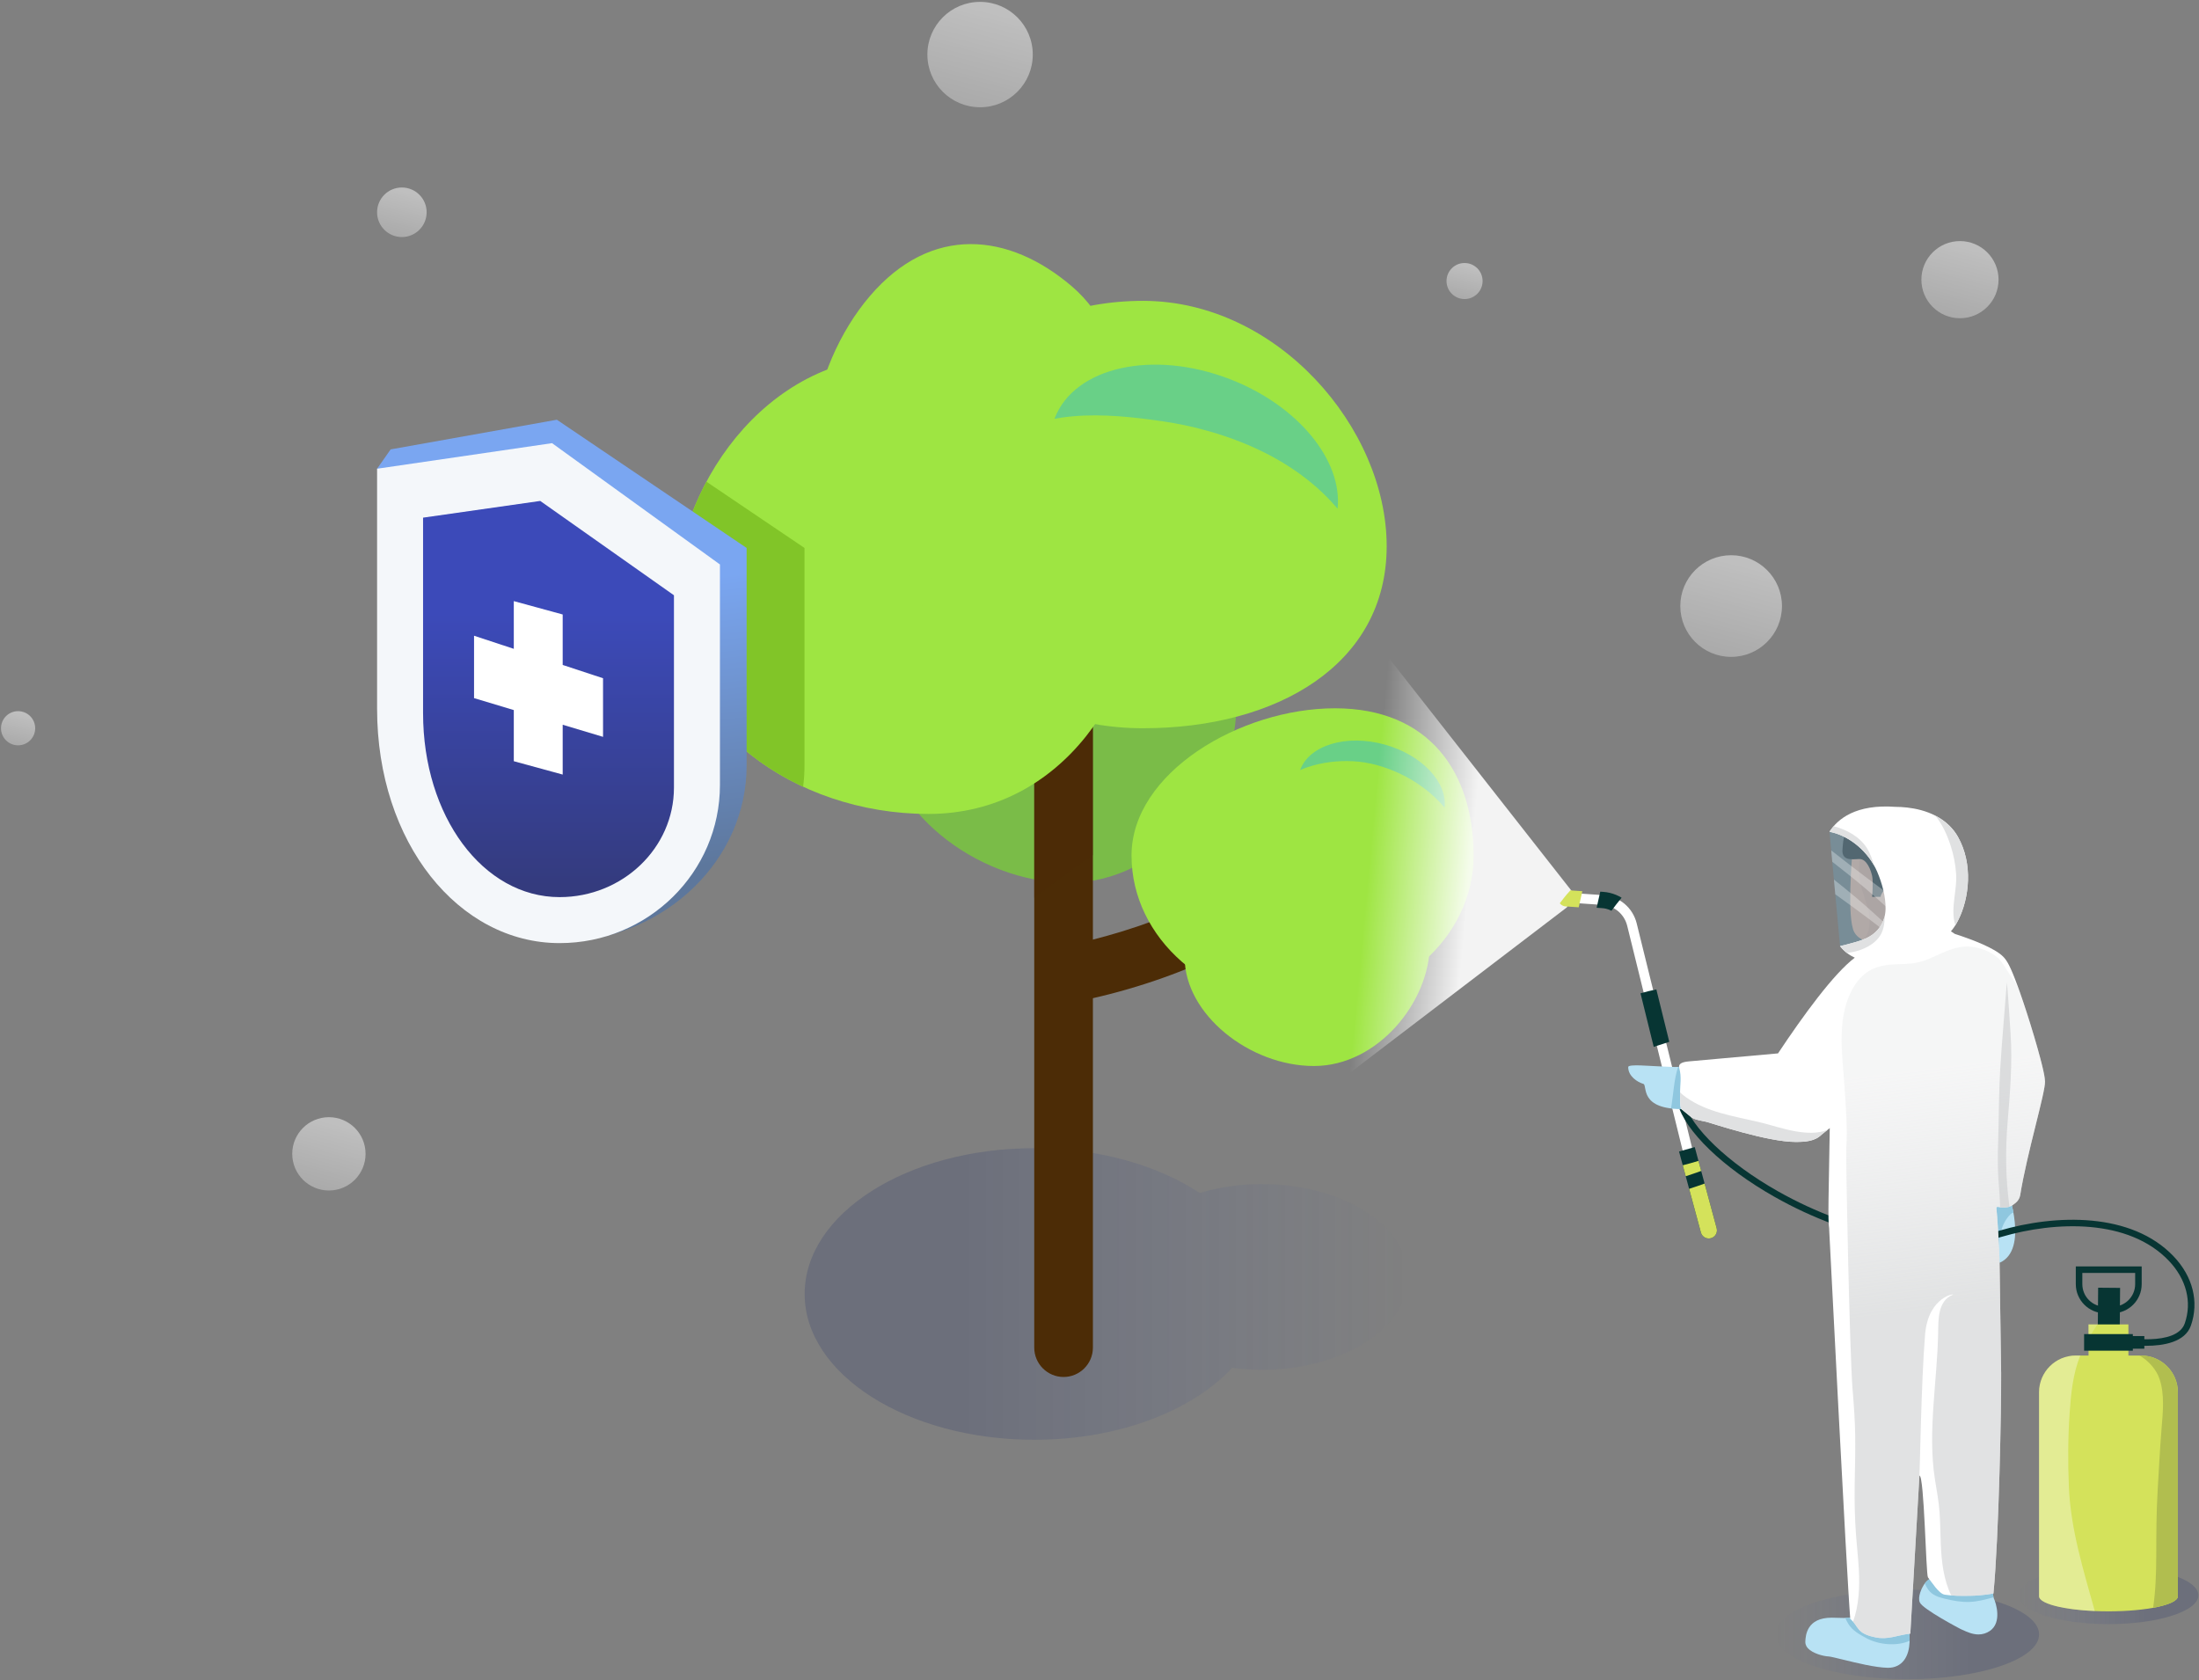 <?xml version="1.0" encoding="UTF-8"?>
<svg width="301px" height="230px" viewBox="0 0 301 230" version="1.1" xmlns="http://www.w3.org/2000/svg" xmlns:xlink="http://www.w3.org/1999/xlink">
    <rect x="0" y="0" width="301" height="230" fill="#808080" stroke="none"/>
    <!-- Generator: sketchtool 61.2 (101010) - https://sketch.com -->
    <title>403E90EA-CDA0-478E-9705-DFAFC5CD93A9</title>
    <desc>Created with sketchtool.</desc>
    <defs>
        <linearGradient x1="72.981%" y1="-39.25%" x2="1.177%" y2="239.612%" id="linearGradient-1">
            <stop stop-color="#FFFFFF" stop-opacity="0.7" offset="18.18%"></stop>
            <stop stop-color="#FFFFFF" stop-opacity="0.1" offset="99.73%"></stop>
        </linearGradient>
        <linearGradient x1="72.98%" y1="-39.247%" x2="1.179%" y2="239.607%" id="linearGradient-2">
            <stop stop-color="#FFFFFF" stop-opacity="0.7" offset="18.18%"></stop>
            <stop stop-color="#FFFFFF" stop-opacity="0.1" offset="99.73%"></stop>
        </linearGradient>
        <linearGradient x1="72.977%" y1="-39.248%" x2="1.176%" y2="239.61%" id="linearGradient-3">
            <stop stop-color="#FFFFFF" stop-opacity="0.7" offset="18.18%"></stop>
            <stop stop-color="#FFFFFF" stop-opacity="0.1" offset="99.73%"></stop>
        </linearGradient>
        <linearGradient x1="72.979%" y1="-39.25%" x2="1.174%" y2="239.615%" id="linearGradient-4">
            <stop stop-color="#FFFFFF" stop-opacity="0.7" offset="18.18%"></stop>
            <stop stop-color="#FFFFFF" stop-opacity="0.1" offset="99.73%"></stop>
        </linearGradient>
        <linearGradient x1="72.979%" y1="-39.247%" x2="1.178%" y2="239.609%" id="linearGradient-5">
            <stop stop-color="#FFFFFF" stop-opacity="0.7" offset="18.18%"></stop>
            <stop stop-color="#FFFFFF" stop-opacity="0.1" offset="99.73%"></stop>
        </linearGradient>
        <linearGradient x1="72.981%" y1="-39.248%" x2="1.179%" y2="239.611%" id="linearGradient-6">
            <stop stop-color="#FFFFFF" stop-opacity="0.7" offset="18.18%"></stop>
            <stop stop-color="#FFFFFF" stop-opacity="0.1" offset="99.73%"></stop>
        </linearGradient>
        <linearGradient x1="72.979%" y1="-39.247%" x2="1.178%" y2="239.609%" id="linearGradient-7">
            <stop stop-color="#FFFFFF" stop-opacity="0.7" offset="18.18%"></stop>
            <stop stop-color="#FFFFFF" stop-opacity="0.1" offset="99.73%"></stop>
        </linearGradient>
        <linearGradient x1="0%" y1="50%" x2="100%" y2="50%" id="linearGradient-8">
            <stop stop-color="#233169" stop-opacity="0.7" offset="25.75%"></stop>
            <stop stop-color="#3A57B3" stop-opacity="0" offset="99.9%"></stop>
        </linearGradient>
        <linearGradient x1="50.743%" y1="25.941%" x2="56.017%" y2="89.689%" id="linearGradient-9">
            <stop stop-color="#7AA6F1" offset="11.51%"></stop>
            <stop stop-color="#5D779C" offset="97.53%"></stop>
        </linearGradient>
        <linearGradient x1="50.001%" y1="12.968%" x2="50.001%" y2="96.774%" id="linearGradient-10">
            <stop stop-color="#3C4AB9" offset="18.58%"></stop>
            <stop stop-color="#343B7E" offset="100%"></stop>
        </linearGradient>
        <linearGradient x1="100%" y1="50%" x2="0%" y2="50%" id="linearGradient-11">
            <stop stop-color="#233169" stop-opacity="0.7" offset="25.75%"></stop>
            <stop stop-color="#3A57B3" stop-opacity="0" offset="99.9%"></stop>
        </linearGradient>
        <linearGradient x1="99.999%" y1="50.001%" x2="-0%" y2="50.001%" id="linearGradient-12">
            <stop stop-color="#233169" stop-opacity="0.7" offset="25.75%"></stop>
            <stop stop-color="#3A57B3" stop-opacity="0" offset="99.9%"></stop>
        </linearGradient>
        <linearGradient x1="72.328%" y1="55.087%" x2="46.81%" y2="51.344%" id="linearGradient-13">
            <stop stop-color="#FFFFFF" stop-opacity="0.9" offset="0.15%"></stop>
            <stop stop-color="#FFFFFF" stop-opacity="0" offset="100%"></stop>
        </linearGradient>
        <linearGradient x1="50.271%" y1="59.277%" x2="48.224%" y2="3.007%" id="linearGradient-14">
            <stop stop-color="#CDCFD0" offset="12.45%"></stop>
            <stop stop-color="#E0E1E2" stop-opacity="0.5" offset="74.47%"></stop>
        </linearGradient>
    </defs>
    <g id="Page-1" stroke="none" stroke-width="1" fill="none" fill-rule="evenodd">
        <g id="Adicionales_Jardinería_Desktop-1366x768_1" transform="translate(-762, -1149)" fill-rule="nonzero">
            <g id="Desk-2" transform="translate(693, 1128)">
                <g id="Adicionales_Modulo_-_Jardineria__x7C__Primer_Paso" transform="translate(69, 21)">
                    <g id="Burbujas_4_" opacity="0.7">
                        <circle id="Oval" fill="url(#linearGradient-1)" cx="2.476" cy="99.685" r="2.34"></circle>
                        <circle id="Oval" fill="url(#linearGradient-2)" cx="45.02" cy="157.942" r="5.019"></circle>
                        <circle id="Oval" fill="url(#linearGradient-3)" cx="200.469" cy="38.469" r="2.469"></circle>
                        <circle id="Oval" fill="url(#linearGradient-4)" cx="55.007" cy="29.057" r="3.392"></circle>
                        <circle id="Oval" fill="url(#linearGradient-5)" cx="268.281" cy="38.281" r="5.281"></circle>
                        <circle id="Oval" fill="url(#linearGradient-6)" cx="134.153" cy="7.469" r="7.213"></circle>
                        <circle id="Oval" fill="url(#linearGradient-7)" cx="236.958" cy="82.958" r="6.958"></circle>
                    </g>
                    <g id="Arbol_3_" transform="translate(92.158, 33.272)">
                        <path d="M80.564,128.812 C77.52,128.812 74.645,129.257 72.062,130.029 C66.344,126.251 58.312,123.896 49.409,123.896 C32.054,123.896 17.984,132.831 17.984,143.852 C17.984,154.873 32.054,163.808 49.409,163.808 C60.952,163.808 71.034,159.853 76.498,153.964 C77.811,154.136 79.171,154.228 80.564,154.228 C91.616,154.228 100.575,148.538 100.575,141.52 C100.575,134.502 91.616,128.812 80.564,128.812 Z" id="Path" fill="url(#linearGradient-8)" opacity="0.3"></path>
                        <path d="M77.054,63.598 C77.054,74.754 66.885,87.561 54.16,87.561 C41.435,87.561 28.622,77.316 28.622,66.16 C28.622,55.004 38.937,45.96 51.662,45.96 C64.386,45.96 77.054,52.442 77.054,63.598 Z" id="Path" fill="#7ABC48"></path>
                        <path d="M53.424,155.214 L53.424,155.214 C51.216,155.214 49.409,153.407 49.409,151.199 L49.409,64.018 C49.409,61.81 51.216,60.003 53.424,60.003 L53.424,60.003 C55.633,60.003 57.439,61.81 57.439,64.018 L57.439,151.199 C57.439,153.407 55.633,155.214 53.424,155.214 Z" id="Path" fill="#4C2C06"></path>
                        <path d="M57.439,83.762 L57.439,64.018 C57.439,61.81 55.633,60.003 53.424,60.003 C51.216,60.003 49.409,61.81 49.409,64.018 L49.409,89.616 C52.076,87.651 54.754,85.702 57.439,83.762 Z" id="Path" fill="#4C2C06" opacity="0.4"></path>
                        <path d="M64.285,44.727 C64.285,60.883 53.352,78.143 34.924,78.143 C16.497,78.143 0.093,65.965 0.093,49.81 C0.093,33.654 12.492,15.474 30.92,15.474 C49.347,15.474 64.285,28.571 64.285,44.727 Z" id="Path" fill="#9EE542"></path>
                        <path d="M97.651,41.492 C97.651,57.647 82.712,66.413 64.285,66.413 C45.858,66.413 30.92,53.316 30.92,37.16 C30.92,21.004 45.858,7.908 64.285,7.908 C82.712,7.908 97.651,25.336 97.651,41.492 Z" id="Path" fill="#9EE542"></path>
                        <path d="M54.461,103.989 C68.309,101.341 80.801,95.456 91.909,86.82 C95.866,83.743 90.312,78.26 86.395,81.305 C76.382,89.091 64.814,94.093 52.388,96.469 C47.464,97.411 49.549,104.928 54.461,103.989 L54.461,103.989 Z" id="Path" fill="#4C2C06"></path>
                        <path d="M109.55,83.834 C109.55,95.17 99.068,104.36 86.138,104.36 C73.208,104.36 62.726,95.17 62.726,83.834 C62.726,72.498 77.646,63.681 90.576,63.681 C103.507,63.681 109.55,72.498 109.55,83.834 Z" id="Path" fill="#9EE542"></path>
                        <path d="M54.565,5.931 C63.179,13.301 63.347,27.24 54.942,37.065 C46.536,46.89 32.739,48.88 24.125,41.511 C15.511,34.141 18.511,17.072 26.917,7.247 C35.323,-2.578 45.951,-1.439 54.565,5.931 Z" id="Path" fill="#9EE542"></path>
                        <path d="M103.547,96.049 C103.547,103.776 96.504,112.646 87.691,112.646 C78.878,112.646 70.004,105.55 70.004,97.824 C70.004,90.097 77.148,83.833 85.961,83.833 C94.774,83.834 103.547,88.323 103.547,96.049 Z" id="Path" fill="#9EE542"></path>
                        <path d="M86.817,71.746 C88.782,71.078 90.931,70.828 93.001,70.926 C95.254,71.032 97.458,71.682 99.49,72.643 C101.788,73.73 103.938,75.31 105.578,77.276 C105.972,73.824 102.501,70.078 97.407,68.654 C92.123,67.176 87.035,68.738 85.8,72.145 C86.134,71.996 86.475,71.862 86.817,71.746 Z" id="Path" fill="#1AB3EE" opacity="0.4"></path>
                        <path d="M53.209,23.884 C57.26,23.313 61.398,23.647 65.435,24.179 C67.476,24.447 69.493,24.781 71.495,25.27 C73.951,25.871 76.359,26.655 78.687,27.644 C83.172,29.548 87.354,32.286 90.586,35.962 C90.704,36.096 90.816,36.233 90.931,36.369 C91.631,29.805 85.594,22.276 76.224,18.639 C65.692,14.552 54.944,16.932 52.217,23.957 C52.204,23.991 52.195,24.025 52.182,24.059 C52.525,23.992 52.868,23.932 53.209,23.884 Z" id="Path" fill="#1AB3EE" opacity="0.4"></path>
                    </g>
                    <path d="M110.12,104.785 L110.12,75.006 L96.697,65.936 C93.83,71.298 92.251,77.318 92.251,83.082 C92.251,93.876 99.575,102.893 109.932,107.69 C110.055,106.737 110.12,105.768 110.12,104.785 Z" id="Path" fill="#81C528"></path>
                    <g id="Escudo" transform="translate(51.493, 57.302)">
                        <g id="Escudo_1_">
                            <g id="Group">
                                <path d="M24.73,0.153 L1.979,4.211 L0.123,6.859 C0.123,6.859 25.539,70.857 25.994,71.664 C39.749,70.932 50.705,60.383 50.705,47.483 L50.705,17.704 L24.73,0.153 Z" id="Path" fill="url(#linearGradient-9)"></path>
                                <path d="M25.105,71.794 L25.105,71.794 C11.308,71.794 0.123,58.07 0.123,39.709 L0.123,6.859 L24.071,3.359 L47.053,19.964 L47.053,50.149 C47.053,62.103 37.226,71.794 25.105,71.794 Z" id="Path" fill="#F4F7FA"></path>
                                <path d="M25.105,65.499 C14.626,65.499 6.417,54.438 6.417,40.318 L6.417,13.556 L22.454,11.268 L40.758,24.181 L40.758,50.511 C40.758,58.776 33.737,65.499 25.105,65.499 Z" id="Path" fill="url(#linearGradient-10)"></path>
                                <polygon id="Path" fill="#FFFFFF" points="31.051 35.538 25.528 33.718 25.528 26.81 18.836 24.98 18.836 31.513 13.395 29.719 13.395 38.26 18.836 39.894 18.836 46.894 25.528 48.724 25.528 41.904 31.051 43.562"></polygon>
                            </g>
                        </g>
                    </g>
                    <g id="Humano_6_" transform="translate(161.871, 80.54)">
                        <ellipse id="Oval" fill="url(#linearGradient-11)" opacity="0.3" cx="99.197" cy="143.188" rx="18.04" ry="6.127"></ellipse>
                        <ellipse id="Oval" fill="url(#linearGradient-12)" opacity="0.3" cx="126.737" cy="137.826" rx="12.308" ry="3.949"></ellipse>
                        <g id="Humano_7_" transform="translate(61.263, 31.688)">
                            <path d="M30.402,4.693 C30.402,4.693 29.629,13.473 30.681,15.377 C31.532,16.92 33.797,16.824 34.409,16.88 L34.409,19.272 L40.586,19.272 L40.586,14.987 L40.419,4.693 L30.402,4.693 Z" id="Path" fill="#FFBEA4"></path>
                            <path d="M32.768,13.386 C32.634,11.926 31.986,10.558 31.631,9.144 C31.237,7.577 31.313,6.329 31.473,4.739 C31.475,4.723 31.474,4.709 31.476,4.693 L40.418,4.693 L40.585,14.987 L40.585,19.272 L34.409,19.272 L34.409,16.88 C34.015,16.844 32.94,16.868 31.995,16.482 C32.565,15.614 32.881,14.618 32.768,13.386 Z" id="Path" fill="#DD9E8F" opacity="0.27"></path>
                            <path d="M35.855,0.909 C35.855,0.909 40.808,0.576 42.533,3.636 C44.258,6.697 43.534,10.48 42.533,12.484 C41.531,14.487 40.808,13.819 40.697,14.543 C40.585,15.266 38.359,15.377 37.859,15.266 C37.358,15.155 35.911,14.32 35.855,13.207 C35.855,13.207 37.135,12.039 36.802,10.592 C36.468,9.145 35.244,9.201 34.965,9.423 C34.687,9.646 34.242,10.314 34.298,10.536 L33.129,10.536 C33.129,10.536 33.296,8.478 33.129,7.699 C32.962,6.92 32.406,5.306 31.349,5.361 C30.291,5.417 28.956,5.584 29.067,4.081 C29.178,2.579 29.178,-1.817 35.855,0.909 Z" id="Path" fill="#2D2D2D"></path>
                            <path d="M36.821,11.464 C39.462,9.483 41.657,6.115 41.812,2.702 C42.087,2.972 42.332,3.28 42.533,3.636 C44.258,6.696 43.534,10.48 42.533,12.483 C41.531,14.487 40.808,13.819 40.697,14.542 C40.585,15.266 38.359,15.377 37.859,15.266 C37.358,15.154 35.911,14.32 35.855,13.207 C35.856,13.207 36.648,12.48 36.821,11.464 Z" id="Path" fill="#212121"></path>
                            <path d="M48.741,104.846 C48.741,104.925 48.688,106.343 48.977,106.947 C49.266,107.551 49.784,109.573 48.737,110.281 C47.691,110.99 46.588,110.387 45.59,109.94 C44.593,109.494 40.628,107.13 40.47,106.763 C40.312,106.395 40.958,104.603 41.756,104.583 C42.556,104.564 45.275,105.109 45.564,105.161 C45.853,105.214 48.741,104.846 48.741,104.846 Z" id="Path" fill="#0F284C"></path>
                            <path d="M37.017,109.37 C37.017,109.37 37.041,110.181 37.238,110.943 C37.435,111.706 37.754,115.221 35.271,115.172 C32.788,115.123 28.043,113.648 27.232,113.623 C26.421,113.599 24.845,113.033 24.872,112.517 C24.943,111.164 25.363,109.985 27.945,110.108 C30.526,110.23 33.427,109.911 33.427,109.911 L37.017,109.37 Z" id="Path" fill="#0F284C"></path>
                            <path d="M49.807,52.399 C49.807,52.399 50.55,58.537 49.807,60.398 C49.065,62.259 49.641,81.368 49.415,83.477 C49.189,85.587 49.385,105.168 49.385,105.168 C49.385,105.168 45.872,106.108 45.003,105.984 C44.135,105.86 42.641,105.426 42.641,105.426 C42.641,105.426 40.628,85.09 40.255,83.105 C39.883,81.12 40.255,71.938 40.255,71.938 C40.255,71.938 38.642,83.229 38.518,85.09 C38.394,86.952 37.714,110.464 37.59,110.836 C37.466,111.209 32.309,111.564 31.756,111.288 C31.202,111.012 30.081,91.915 30.205,89.558 C30.329,87.2 29.86,59.532 29.46,57.278 C29.061,55.025 29.061,55.025 29.061,55.025 L49.807,52.399 Z" id="Path" fill="#1B4591"></path>
                            <g id="Group" opacity="0.5" transform="translate(32.744, 52.285)" fill="#1B4591">
                                <path d="M0.21,48.657 C0.151,46.658 0.151,44.656 0.271,42.66 C0.389,40.697 0.659,38.746 0.761,36.78 C0.967,32.813 0.696,28.84 0.662,24.871 C0.628,20.963 0.651,17.058 0.725,13.15 C0.795,9.511 0.8,5.849 0.184,2.251 L17.063,0.115 C17.063,0.115 17.805,6.252 17.063,8.114 C16.321,9.975 16.897,29.084 16.671,31.193 C16.445,33.302 16.64,52.884 16.64,52.884 C16.64,52.884 13.128,53.824 12.259,53.7 C11.391,53.576 9.897,53.141 9.897,53.141 C9.897,53.141 9.884,53.015 9.861,52.782 C10.369,50.95 10.53,49.034 10.479,47.086 C10.407,44.338 10.162,41.615 10.187,38.862 C10.216,35.682 9.849,32.517 9.544,29.357 C9.268,26.506 8.894,23.548 9.337,20.698 C9.673,18.538 13.891,12.169 13.178,13.073 C10.922,15.932 7.702,15.598 7.566,20.549 C7.555,20.936 7.471,21.318 7.44,21.703 C7.477,20.487 7.511,19.653 7.511,19.653 C7.511,19.653 5.898,30.944 5.774,32.805 C5.65,34.667 4.969,58.179 4.845,58.551 C4.763,58.799 2.46,59.038 0.761,59.091 C0.596,55.612 0.314,52.139 0.21,48.657 Z" id="Path"></path>
                            </g>
                            <path d="M8.444,35.273 C8.444,35.273 7.859,35.128 7.756,34.7 C7.652,34.272 6.681,34.31 6.13,34.212 C5.58,34.113 4.494,33.991 4.111,34.509 C3.579,35.227 2.937,36.643 3.729,38.027 C4.521,39.41 5.519,39.443 6.276,39.279 C7.033,39.114 7.653,38.982 7.653,38.982 L8.444,39.048 L8.444,35.273 L8.444,35.273 Z" id="Path" fill="#FFBEA4"></path>
                            <polygon id="Path" fill="#FFFFFF" points="10.228 35.09 8.444 35.09 8.074 39.343 11.248 39.57"></polygon>
                            <path d="M43.085,17.986 C43.085,17.986 48.13,19.574 49.151,20.601 C50.172,21.628 54.036,34.17 54.109,35.92 C54.182,37.67 52.068,52.399 52.068,52.399 L49.807,52.399 C49.807,52.399 42.589,57.941 36.828,57.212 C31.068,56.483 29.46,55.68 29.06,55.024 C28.661,54.368 29.06,36.066 29.06,36.066 C29.06,36.066 25.123,40.379 24.321,41.181 C23.519,41.983 10.651,40.368 10.067,40.222 C9.484,40.076 9.484,35.191 10.14,34.389 L21.661,34.68 C21.661,34.68 30.205,21.616 33.006,20.601 L43.085,17.986 Z" id="Path" fill="#7FBF35"></path>
                            <path d="M30.979,46.977 C31.075,45.642 31.132,44.299 31.474,43 C31.814,41.707 32.312,40.477 32.507,39.146 C32.933,36.238 31.704,33.445 31.575,30.558 C31.301,24.416 36.261,22.437 41.431,21.803 C44.821,21.388 48.092,21.684 50.5,23.598 C52.01,27.71 54.056,34.651 54.109,35.92 C54.182,37.67 52.068,52.399 52.068,52.399 L49.807,52.399 C49.807,52.399 42.589,57.941 36.828,57.212 C31.847,56.581 29.973,55.896 29.299,55.298 C30.363,52.788 30.761,50.051 30.979,46.977 Z" id="Path" fill="#5D9331" opacity="0.7"></path>
                            <path d="M49.704,26.424 C49.805,26.774 51.093,36.679 51.44,41.308 C51.71,44.911 51.781,48.517 52.11,52.101 C52.083,52.292 52.068,52.399 52.068,52.399 L50.199,52.399 C50.255,47.786 50.078,43.134 49.686,38.594 C49.364,34.868 48.425,30.179 49.704,26.424 Z" id="Path" fill="#5D9331" opacity="0.4"></path>
                            <path d="M41.145,16.763 C41.145,16.763 43.085,17.817 43.085,17.986 C43.085,18.155 39.121,20.643 36.675,20.601 C34.229,20.558 33.006,20.601 33.006,20.601 L34.409,18.682 C34.409,18.682 40.175,17.817 41.145,16.763 Z" id="Path" fill="#FFFFFF"></path>
                            <path d="M4.235,34.493 C4.08,34.94 4.058,35.437 4.165,35.9 C2.988,35.753 -0.01,35.525 0.169,34.329 C0.21,34.05 2.914,34.337 4.235,34.493 Z" id="Path" fill="#FFBEA4"></path>
                        </g>
                        <g id="Group">
                            <rect id="Rectangle" fill="#073533" transform="translate(126.792, 99.694) rotate(-89.502) translate(-126.792, -99.694) " x="122.835" y="98.191" width="7.914" height="3.005"></rect>
                            <path d="M69.177,78.362 C69.277,78.386 69.385,78.386 69.492,78.36 C69.851,78.271 70.07,77.908 69.982,77.549 L62.163,45.864 C61.628,43.697 59.773,42.14 57.544,41.987 L53.205,41.692 C52.836,41.666 52.516,41.945 52.491,42.314 C52.466,42.684 52.744,43 53.114,43.028 L57.453,43.324 C59.098,43.434 60.467,44.585 60.861,46.185 L68.68,77.87 C68.743,78.122 68.94,78.305 69.177,78.362 Z" id="Path" fill="#FFFFFF"></path>
                            <path d="M64.852,54.896 L66.622,62.067 C65.915,62.307 65.204,62.534 64.491,62.756 L62.683,55.429 C63.401,55.217 64.126,55.039 64.852,54.896 Z" id="Path" fill="#073533"></path>
                            <path d="M57.575,41.541 C57.884,41.562 58.193,41.609 58.492,41.68 C59.07,41.818 59.608,42.045 60.097,42.342 C59.614,42.922 59.154,43.519 58.706,44.127 C58.477,44.011 58.234,43.914 57.976,43.853 C57.796,43.81 57.61,43.782 57.423,43.77 L56.676,43.719 C56.838,42.983 57.002,42.247 57.175,41.514 L57.575,41.541 Z" id="Path" fill="#073533"></path>
                            <polygon id="Path" fill="url(#linearGradient-13)" points="53.301 41.473 20.76 0.003 0.136 83.683 52.622 43.649"></polygon>
                            <path d="M52.963,41.476 C53.004,41.432 53.04,41.385 53.07,41.337 L54.718,41.449 C54.547,42.182 54.385,42.918 54.223,43.654 L52.431,43.532 C52.37,43.527 52.311,43.518 52.254,43.504 C51.998,43.443 51.785,43.299 51.633,43.106 C52.051,42.542 52.48,41.986 52.963,41.476 Z" id="Path" fill="#D4E25B"></path>
                            <path d="M70.106,76.475 L73.106,87.581 C73.267,88.176 72.914,88.79 72.319,88.95 C72.133,89 71.946,89 71.77,88.959 C71.385,88.867 71.06,88.573 70.95,88.163 L67.956,77.081 C68.674,76.88 69.391,76.68 70.106,76.475 Z" id="Path" fill="#073533"></path>
                            <g transform="translate(68.393, 78.163)" fill="#D4E25B" id="Path">
                                <path d="M0.478,2.302 L0.074,0.805 C0.795,0.619 1.513,0.421 2.224,0.202 L2.597,1.579 C1.895,1.835 1.189,2.074 0.478,2.302 Z"></path>
                                <path d="M3.063,3.308 L4.714,9.418 C4.874,10.013 4.522,10.626 3.927,10.787 C3.74,10.837 3.553,10.837 3.378,10.795 C2.993,10.704 2.668,10.41 2.557,10 L0.945,4.029 C1.655,3.801 2.362,3.563 3.063,3.308 Z"></path>
                            </g>
                            <path d="M112.967,82.514 C112.967,82.514 115.858,90.522 111.844,92.311 L110.14,86.274 L112.967,82.514 Z" id="Path" fill="#B8E2F4"></path>
                            <path d="M112.967,82.514 C112.967,82.514 113.426,83.787 113.724,85.431 C113.59,85.468 113.457,85.538 113.334,85.661 C112.067,86.926 111.703,88.769 111.721,90.5 C111.727,91.103 111.775,91.706 111.853,92.306 C111.85,92.307 111.847,92.309 111.844,92.311 L110.14,86.274 L112.967,82.514 Z" id="Path" fill="#8FC7DF"></path>
                            <path d="M131.86,103.679 C134.276,103.679 137.233,103.183 138.026,100.898 C139.154,97.646 138.287,94.193 135.646,91.422 C129.877,85.368 119.549,85.644 111.806,87.919 C103.253,90.433 91.914,88.413 81.476,82.516 C74.709,78.692 69.543,73.763 68.622,70.25 L67.758,70.477 C68.751,74.266 73.964,79.297 81.037,83.293 C91.681,89.308 103.277,91.358 112.058,88.776 C119.547,86.575 129.508,86.276 134.999,92.038 C137.401,94.558 138.197,97.68 137.182,100.604 C136.061,103.835 128.718,102.524 128.644,102.51 L128.482,103.389 C128.623,103.415 130.098,103.679 131.86,103.679 Z" id="Path" fill="#073533"></path>
                            <path d="M88.55,33.313 L89.995,48.965 C89.995,48.965 97.995,50.204 98.138,48.148 L97.579,32.586 L88.55,33.313 Z" id="Path" fill="#7297A9" opacity="0.55"></path>
                            <path d="M97.775,44.913 C96.382,43.659 95.011,42.384 93.582,41.172 C92.062,39.884 90.504,38.643 88.93,37.422 L88.786,35.864 C89.679,36.561 90.572,37.258 91.466,37.954 C92.966,39.121 94.489,40.25 96.016,41.383 C96.676,41.873 97.327,42.38 97.95,42.918 L98.03,45.14 C97.945,45.064 97.859,44.988 97.775,44.913 Z" id="Path" fill="#FFFFFF" opacity="0.3"></path>
                            <path d="M89.341,41.871 L89.155,39.857 C90.221,40.702 91.28,41.556 92.318,42.436 C93.708,43.613 95.039,44.852 96.393,46.069 C96.943,46.564 97.555,47.064 98.119,47.605 L98.138,48.148 C98.131,48.256 98.097,48.353 98.048,48.443 C95.222,46.155 92.297,43.992 89.341,41.871 Z" id="Path" fill="#FFFFFF" opacity="0.3"></path>
                            <path d="M68.553,65.411 C67.981,65.629 65.811,65.432 64.931,65.411 C64.051,65.391 61.003,65.088 60.999,65.513 C60.987,66.778 62.264,67.588 63.076,67.827 C63.677,68.003 62.396,71.432 68.76,71.257 L68.553,65.411 Z" id="Path" fill="#B8E2F4"></path>
                            <path d="M66.938,70.702 C67.208,68.974 67.274,67.175 67.832,65.507 C68.146,65.496 68.404,65.468 68.553,65.411 L68.76,71.257 C68.028,71.277 67.401,71.248 66.856,71.183 C66.883,71.023 66.913,70.862 66.938,70.702 Z" id="Path" fill="#8FC7DF"></path>
                            <path d="M108.946,143.188 C109.508,143.188 110.031,143.027 110.501,142.709 C112.181,141.571 111.358,138.902 111.046,138.249 C110.985,138.121 110.875,137.608 110.896,136.587 L110.897,135.519 L109.891,135.647 C108.956,135.766 107.346,135.954 106.937,135.96 L106.8,135.934 C105.554,135.695 103.811,135.377 103.064,135.377 L102.997,135.378 C102.59,135.388 101.99,135.576 101.451,136.416 C101.19,136.822 100.586,138.042 100.912,138.802 C101.31,139.733 106.438,142.421 106.488,142.443 L106.719,142.548 C107.377,142.848 108.123,143.188 108.946,143.188 Z" id="Path" fill="#B8E2F4"></path>
                            <path d="M111,138.101 C109.927,138.403 108.838,138.697 107.719,138.738 C106.589,138.781 105.446,138.567 104.351,138.301 C103.454,138.083 102.61,137.828 102.057,137.041 C101.873,136.779 101.727,136.496 101.604,136.202 C102.101,135.548 102.628,135.387 102.997,135.378 L103.063,135.378 C103.81,135.378 105.553,135.695 106.799,135.935 L106.937,135.961 C107.346,135.955 108.956,135.767 109.891,135.648 L110.897,135.52 L110.896,136.588 C110.88,137.381 110.942,137.864 111,138.101 Z" id="Path" fill="#8FC7DF"></path>
                            <path d="M96.585,147.753 C97.48,147.753 98.225,147.402 98.741,146.737 C99.826,145.335 99.51,142.966 99.366,142.408 C99.198,141.757 99.173,141.037 99.173,141.03 L99.14,140.025 L94.557,140.715 C94.55,140.715 92.559,140.93 90.466,140.93 C90.037,140.93 89.628,140.921 89.25,140.903 C89.111,140.896 88.978,140.893 88.849,140.893 C85.414,140.893 85.285,143.351 85.243,144.158 C85.231,144.39 85.283,144.74 85.605,145.09 C86.231,145.77 87.695,146.18 88.468,146.204 C88.684,146.215 89.587,146.436 90.384,146.631 C92.258,147.09 94.824,147.719 96.517,147.753 L96.585,147.753 Z" id="Path" fill="#B8E2F4"></path>
                            <path d="M93.567,143.682 C92.649,143.186 91.702,142.662 91.136,141.754 C90.971,141.49 90.836,141.212 90.711,140.929 C92.711,140.913 94.55,140.716 94.557,140.716 L99.14,140.026 L99.172,141.03 C99.173,141.038 99.197,141.757 99.366,142.408 C99.432,142.665 99.533,143.307 99.519,144.06 C97.717,144.851 95.259,144.597 93.567,143.682 Z" id="Path" fill="#8FC7DF"></path>
                            <path d="M69.336,64.743 C69.713,64.712 81.505,63.651 81.505,63.651 C84.939,58.485 89.118,52.736 92.015,50.55 C91.283,50.218 90.566,49.717 89.996,48.965 C90.268,48.911 90.54,48.845 90.81,48.77 C91.732,48.515 92.682,48.305 93.553,47.903 C95.211,47.139 96.186,45.718 96.225,43.886 C96.261,42.192 95.744,40.342 95.084,38.797 C93.968,36.181 91.42,33.87 88.551,33.313 C89.669,31.565 92.15,29.504 97.599,29.906 C99.401,29.913 102.698,30.263 104.954,32.478 C105.174,32.694 105.378,32.922 105.561,33.156 L105.604,33.208 L105.629,33.244 C105.817,33.492 105.986,33.749 106.132,34.008 C108.234,37.737 107.678,42.401 106.194,45.37 C105.86,46.037 105.517,46.544 105.174,46.94 C105.359,47.055 105.532,47.171 105.693,47.29 C108.189,48.1 111.171,49.247 112.315,50.399 C112.839,50.926 113.307,51.713 114.28,54.363 L114.575,55.182 C114.575,55.182 114.77,55.739 114.868,56.025 L115.069,56.615 C115.204,57.019 115.341,57.431 115.479,57.855 L115.645,58.371 L116.049,59.648 L116.575,61.379 L116.956,62.692 L117.109,63.235 L117.424,64.396 L117.551,64.885 C117.551,64.885 117.656,65.306 117.682,65.414 C117.682,65.414 117.759,65.74 117.781,65.839 L117.886,66.328 C117.912,66.452 117.933,66.567 117.954,66.686 L117.966,66.759 C117.981,66.849 117.994,66.934 118.007,67.03 L118.017,67.113 C118.035,67.257 118.046,67.392 118.05,67.495 C118.113,68.994 115.557,77.393 114.657,83.039 C114.591,83.454 114.37,83.831 114.044,84.097 C113.442,84.589 113.154,84.756 112.2,84.751 C111.812,84.748 111.346,84.492 111.4,84.878 C111.491,85.526 111.844,90.582 111.844,93.255 C111.844,94.655 112.023,104.408 112.047,107.404 C112.081,111.819 111.754,129.686 110.994,137.58 C110.994,137.58 109.604,137.871 107.786,137.898 C106.641,137.915 105.44,137.928 104.307,137.741 C103.518,137.612 102.527,136 102.03,135.375 C101.747,135.018 101.527,121.393 100.862,121.442 C100.862,121.442 99.668,141.99 99.616,143.073 C97.756,143.302 96.612,143.926 94.91,143.599 C92.169,143.073 92.589,142.073 91.392,141.057 C90.901,135.085 88.503,87.688 88.503,87.688 L88.512,87.687 C88.299,86.515 88.457,82.315 88.587,73.878 C88.577,73.889 87.489,74.754 87.479,74.763 C86.549,75.694 85.251,75.771 83.89,75.771 C80.043,75.771 72.424,73.199 71.695,73.017 C71.259,72.908 69.94,72.746 69.511,72.289 L68.247,71.256 C68.133,71.034 68.114,70.69 68.098,69.222 C68.084,67.839 68.341,66.962 67.981,65.628 C67.825,65.05 68.431,64.818 69.336,64.743 Z" id="Path" fill="#FFFFFF"></path>
                            <path d="M92.568,134.301 C92.475,132.628 92.279,130.963 92.162,129.292 C92.012,127.146 91.968,125.003 91.996,122.852 C92.025,120.616 92.099,118.381 92.073,116.145 C92.047,113.946 91.888,111.75 91.704,109.56 C91.333,105.149 90.759,78.19 90.853,76.632 C91.03,73.712 90.775,70.783 90.58,67.87 C90.287,63.499 89.475,58.421 91.915,54.478 C92.51,53.517 93.283,52.688 94.302,52.177 C95.393,51.63 96.658,51.475 97.863,51.448 C99.137,51.42 100.336,51.375 101.552,50.945 C102.582,50.582 103.54,50.052 104.555,49.653 C105.694,49.205 106.853,48.903 108.084,49.066 C109.269,49.222 110.522,49.695 111.454,50.455 C112.288,51.135 112.699,52.117 113.303,52.975 C113.529,53.296 113.758,53.614 113.98,53.937 C114.041,54.027 114.102,54.118 114.162,54.208 C114.181,54.368 114.254,54.527 114.391,54.674 L114.575,55.183 C114.575,55.183 114.77,55.74 114.868,56.026 L115.068,56.616 C115.204,57.02 115.34,57.432 115.478,57.856 L115.645,58.372 L116.048,59.649 L116.574,61.38 L116.956,62.693 L117.109,63.236 L117.424,64.397 L117.55,64.886 C117.55,64.886 117.655,65.307 117.681,65.415 C117.681,65.415 117.758,65.741 117.781,65.84 L117.886,66.33 C117.911,66.453 117.933,66.568 117.954,66.687 L117.966,66.76 C117.981,66.85 117.993,66.935 118.006,67.031 L118.017,67.114 C118.034,67.258 118.045,67.393 118.05,67.496 C118.112,68.995 115.556,77.394 114.656,83.04 C114.59,83.455 114.369,83.832 114.043,84.099 C113.442,84.59 113.154,84.758 112.2,84.752 C111.811,84.75 111.346,84.493 111.4,84.879 C111.49,85.527 111.844,90.583 111.844,93.256 C111.844,94.656 112.023,104.41 112.046,107.406 C112.08,111.821 111.754,129.688 110.993,137.581 C110.993,137.581 109.604,137.872 107.785,137.9 C106.942,137.912 106.068,137.921 105.213,137.851 C104.17,135.674 103.883,133.25 103.785,130.789 C103.728,129.36 103.715,127.93 103.619,126.503 C103.515,124.966 103.223,123.481 102.984,121.963 C102.452,118.591 102.561,115.144 102.789,111.75 C103.007,108.509 103.353,105.273 103.421,102.023 C103.461,100.089 103.337,97.565 105.438,96.678 C105.886,96.489 102.069,96.838 101.631,102.163 C101.104,108.583 100.906,121.441 100.862,121.444 C100.862,121.444 99.668,141.992 99.616,143.075 C97.756,143.304 96.612,143.928 94.91,143.601 C92.513,143.141 92.533,142.318 91.776,141.44 C92.576,139.204 92.703,136.732 92.568,134.301 Z" id="Path" fill="url(#linearGradient-14)" opacity="0.6"></path>
                            <path d="M111.696,73.292 C111.746,70.791 111.769,68.298 111.919,65.799 C112.156,61.837 112.532,57.886 112.827,53.928 C112.934,54.683 113.234,59.342 113.338,60.928 C113.605,64.976 113.268,69.001 112.934,73.034 C112.616,76.871 112.648,80.724 113.174,84.54 C113.174,84.572 113.174,84.604 113.175,84.636 C112.925,84.718 112.632,84.754 112.2,84.752 C112.106,84.751 112.007,84.735 111.912,84.717 C111.874,83.43 111.759,82.139 111.671,80.842 C111.5,78.322 111.646,75.812 111.696,73.292 Z" id="Path" fill="#CACBCD" opacity="0.6"></path>
                            <path d="M105.784,46.099 C105.488,45.256 105.468,44.317 105.546,43.345 C105.66,41.93 105.971,40.515 105.883,39.091 C105.801,37.781 105.539,36.472 105.137,35.224 C104.682,33.811 104.012,32.304 103.033,31.107 C103.713,31.457 104.369,31.904 104.953,32.478 C105.173,32.694 105.377,32.922 105.56,33.156 L105.603,33.208 L105.629,33.244 C105.816,33.492 105.986,33.749 106.131,34.008 C108.233,37.737 107.677,42.401 106.193,45.37 C106.058,45.64 105.921,45.878 105.784,46.099 Z" id="Path" fill="#E0E1E2"></path>
                            <path d="M89.995,48.965 C90.268,48.911 90.539,48.845 90.81,48.77 C91.731,48.515 92.682,48.304 93.553,47.903 C94.908,47.278 95.796,46.21 96.101,44.843 C96.105,45.891 95.953,46.967 95.299,47.794 C94.287,49.074 92.593,49.713 90.937,49.908 C90.598,49.648 90.278,49.338 89.995,48.965 Z" id="Path" fill="#E0E1E2"></path>
                            <path d="M68.907,69.654 C71.751,71.693 75.387,72.235 78.715,73.008 C80.474,73.417 82.182,74.029 83.967,74.33 C85.422,74.575 86.934,74.654 88.277,74.127 C87.951,74.387 87.485,74.758 87.479,74.764 C86.549,75.695 85.25,75.772 83.89,75.772 C80.042,75.772 72.423,73.2 71.695,73.018 C71.259,72.909 69.939,72.747 69.511,72.29 L68.247,71.257 C68.132,71.035 68.114,70.691 68.098,69.222 C68.097,69.143 68.096,69.071 68.095,68.996 C68.353,69.226 68.62,69.448 68.907,69.654 Z" id="Path" fill="#E0E1E2"></path>
                            <path d="M93.672,35.545 C94.155,36.296 94.413,37.171 94.7,38.018 C93.447,35.734 91.131,33.814 88.551,33.313 C88.709,33.065 88.9,32.81 89.119,32.556 C90.938,33.027 92.674,33.993 93.672,35.545 Z" id="Path" fill="#E0E1E2"></path>
                            <path d="M122.268,105.01 L124.007,105.01 L124.007,100.751 L129.467,100.751 L129.467,105.01 L131.206,105.01 C133.984,105.01 136.237,107.262 136.237,110.041 L136.237,137.964 C136.237,139.102 131.984,140.026 126.737,140.026 C121.49,140.026 117.237,139.102 117.237,137.964 L117.237,110.041 C117.237,107.262 119.489,105.01 122.268,105.01 Z" id="Path" fill="#D4E25B"></path>
                            <path d="M124.007,102.737 L124.007,100.751 L125.237,100.751 C124.788,101.388 124.385,102.056 124.007,102.737 Z" id="Path" fill="#FFFFFF" opacity="0.19"></path>
                            <path d="M122.268,105.01 L122.876,105.01 C121.863,107.519 121.602,110.234 121.418,112.938 C121.19,116.294 121.176,119.681 121.321,123.042 C121.572,128.868 123.319,134.408 124.861,139.985 C120.513,139.796 117.237,138.963 117.237,137.964 L117.237,110.041 C117.237,107.262 119.489,105.01 122.268,105.01 Z" id="Path" fill="#FFFFFF" opacity="0.35"></path>
                            <path d="M133.278,132.46 C133.286,129.47 133.289,126.496 133.467,123.51 C133.635,120.681 133.777,117.845 134.004,115.021 C134.183,112.791 134.454,110.326 133.709,108.167 C133.283,106.933 132.238,105.725 130.988,105.01 L131.206,105.01 C133.985,105.01 136.237,107.262 136.237,110.041 L136.237,137.964 C136.237,138.597 134.92,139.163 132.851,139.541 C133.192,137.201 133.272,134.826 133.278,132.46 Z" id="Path" fill="#B1BE4F"></path>
                            <rect id="Rectangle" fill="#073533" x="123.403" y="102.074" width="6.669" height="2.273"></rect>
                            <rect id="Rectangle" fill="#073533" x="129.486" y="102.346" width="2.163" height="1.728"></rect>
                            <path d="M122.266,95.24 L122.266,92.811 L131.284,92.811 L131.284,95.24 C131.284,97.435 129.498,99.221 127.303,99.221 L126.247,99.221 C124.052,99.221 122.266,97.435 122.266,95.24 Z M123.159,93.705 L123.159,95.24 C123.159,96.943 124.544,98.328 126.247,98.328 L127.303,98.328 C129.005,98.328 130.39,96.943 130.39,95.24 L130.39,93.705 L123.159,93.705 Z" id="Shape" fill="#073533"></path>
                        </g>
                    </g>
                </g>
            </g>
        </g>
    </g>
</svg>